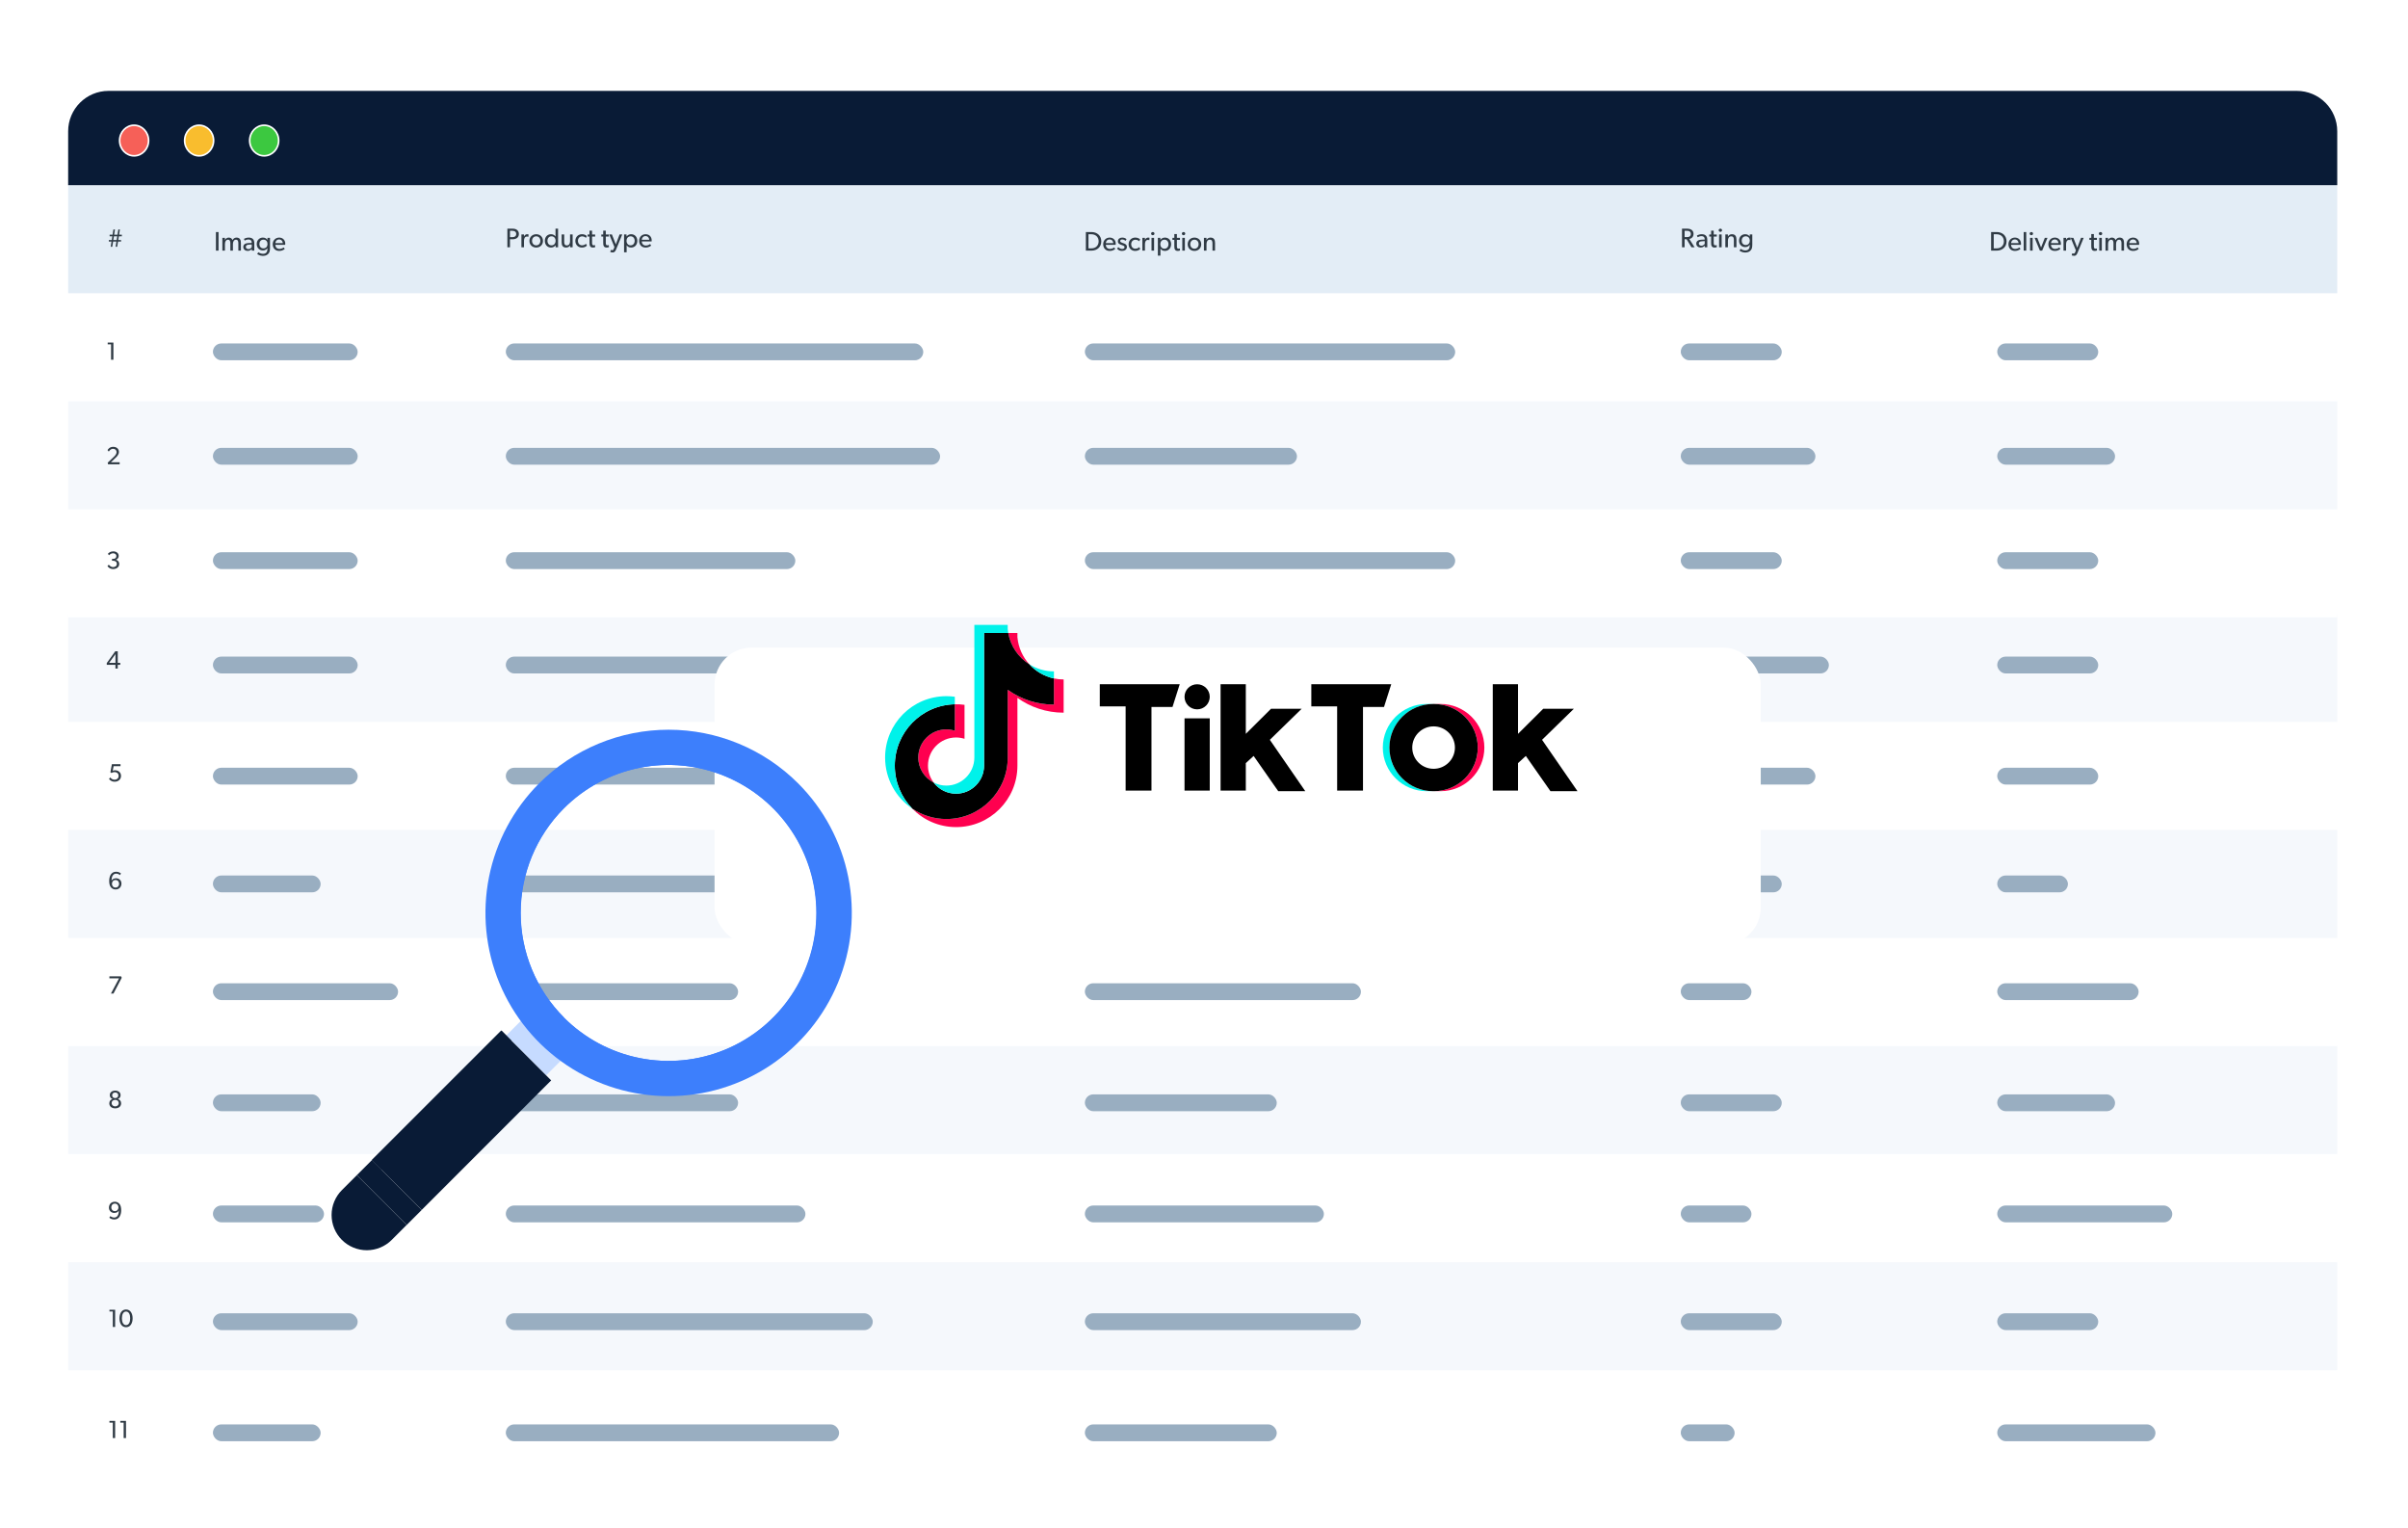 <svg width="424" height="269" viewBox="0 0 424 269" fill="none" xmlns="http://www.w3.org/2000/svg">
<g filter="url(#filter0_dd_32033_111556)">
<rect x="12" y="10" width="399.542" height="243.638" rx="7.114" fill="white"/>
<rect x="12" y="45.621" width="399.542" height="19.022" fill="white"/>
<rect x="12" y="121.075" width="399.542" height="19.022" fill="white"/>
<rect x="12" y="197.164" width="399.542" height="19.022" fill="white"/>
<rect opacity="0.7" x="12" y="102.053" width="399.542" height="19.022" fill="#F1F6FB"/>
<rect x="12" y="26.598" width="399.542" height="19.022" fill="#E3EDF6"/>
<rect x="12" y="159.119" width="399.542" height="19.022" fill="white"/>
<rect opacity="0.7" x="12" y="178.142" width="399.542" height="19.022" fill="#F1F6FB"/>
<rect opacity="0.7" x="12" y="140.097" width="399.542" height="19.022" fill="#F1F6FB"/>
<rect x="12" y="83.665" width="399.542" height="19.022" fill="white"/>
<path d="M12 235.208H411.542V247.117C411.542 251.046 408.357 254.23 404.429 254.23H19.113C15.185 254.23 12 251.046 12 247.117V235.208Z" fill="white"/>
<rect opacity="0.7" x="12" y="64.643" width="399.542" height="19.022" fill="#F1F6FB"/>
<rect opacity="0.7" x="12" y="216.186" width="399.542" height="19.022" fill="#F1F6FB"/>
<path d="M12 17.113C12 13.185 15.185 10 19.113 10H404.429C408.357 10 411.542 13.185 411.542 17.113V26.598H12V17.113Z" fill="#091B36"/>
<path d="M26.16 18.741C26.16 20.234 25.012 21.431 23.612 21.431C22.211 21.431 21.064 20.234 21.064 18.741C21.064 17.248 22.211 16.051 23.612 16.051C25.012 16.051 26.16 17.248 26.16 18.741Z" fill="#F66058" stroke="white" stroke-width="0.291"/>
<path d="M37.609 18.741C37.609 20.234 36.462 21.431 35.061 21.431C33.661 21.431 32.513 20.234 32.513 18.741C32.513 17.248 33.661 16.051 35.061 16.051C36.462 16.051 37.609 17.248 37.609 18.741Z" fill="#F9BD2E" stroke="white" stroke-width="0.291"/>
<path d="M49.063 18.741C49.063 20.234 47.915 21.431 46.514 21.431C45.114 21.431 43.966 20.234 43.966 18.741C43.966 17.248 45.114 16.051 46.514 16.051C47.915 16.051 49.063 17.248 49.063 18.741Z" fill="#3CC840" stroke="white" stroke-width="0.291"/>
<path d="M38.481 38.119V34.847H38.021V38.119H38.481ZM42.417 38.119V36.753C42.417 36.265 42.256 35.824 41.653 35.824C41.336 35.824 41.089 35.985 40.937 36.269C40.833 35.975 40.6 35.824 40.269 35.824C39.97 35.824 39.723 36.013 39.619 36.222H39.605L39.609 35.866H39.154V38.119H39.609V36.947C39.609 36.544 39.79 36.198 40.15 36.198C40.477 36.198 40.558 36.473 40.558 36.805V38.119H41.013V36.947C41.013 36.544 41.193 36.198 41.554 36.198C41.919 36.198 41.966 36.544 41.966 36.805V38.119H42.417ZM44.776 38.119V36.81C44.776 36.156 44.449 35.824 43.789 35.824C43.415 35.824 43.111 35.956 42.945 36.051L43.083 36.355C43.159 36.307 43.434 36.16 43.761 36.16C44.088 36.16 44.32 36.331 44.32 36.672V36.763L43.718 36.786C43.197 36.81 42.836 37.033 42.836 37.474C42.836 37.91 43.197 38.171 43.614 38.171C44.026 38.171 44.24 37.929 44.33 37.834L44.335 38.119H44.776ZM44.325 37.038V37.521C44.24 37.649 44.045 37.849 43.751 37.849C43.453 37.849 43.287 37.673 43.287 37.46C43.287 37.246 43.434 37.09 43.799 37.071L44.325 37.038ZM47.541 37.645V35.866H47.091L47.096 36.222H47.081C46.949 36.013 46.688 35.824 46.294 35.824C45.716 35.824 45.208 36.241 45.208 36.957C45.208 37.673 45.716 38.09 46.294 38.09C46.673 38.09 46.93 37.915 47.081 37.687H47.091V37.801C47.091 38.332 46.877 38.678 46.304 38.678C45.967 38.678 45.616 38.498 45.497 38.394L45.284 38.712C45.35 38.759 45.734 39.048 46.289 39.048C46.849 39.048 47.129 38.821 47.295 38.617C47.461 38.418 47.541 38.143 47.541 37.645ZM47.105 36.957C47.105 37.384 46.854 37.721 46.389 37.721C45.929 37.721 45.673 37.384 45.673 36.957C45.673 36.53 45.929 36.189 46.389 36.189C46.854 36.189 47.105 36.53 47.105 36.957ZM50.229 36.9C50.229 36.269 49.788 35.824 49.162 35.824C48.536 35.824 48.019 36.279 48.019 36.99C48.019 37.706 48.479 38.171 49.148 38.171C49.821 38.171 50.111 37.839 50.139 37.815L49.949 37.555C49.897 37.588 49.627 37.815 49.205 37.815C48.788 37.815 48.503 37.545 48.479 37.099H50.215C50.215 37.099 50.229 36.986 50.229 36.9ZM49.798 36.796H48.484C48.498 36.526 48.697 36.151 49.148 36.151C49.603 36.151 49.793 36.544 49.798 36.796Z" fill="#303B45"/>
<path d="M21.455 35.592V35.32H20.968L21.112 34.403H20.832L20.687 35.32H20.104L20.244 34.403H19.968L19.823 35.32H19.301V35.592H19.779L19.678 36.254H19.16V36.53H19.634L19.489 37.443H19.77L19.915 36.53H20.498L20.358 37.443H20.639L20.779 36.53H21.314V36.254H20.823L20.924 35.592H21.455ZM20.643 35.592L20.542 36.254H19.954L20.06 35.592H20.643Z" fill="#303B45"/>
<path d="M91.367 35.188C91.367 34.875 91.253 34.662 91.049 34.486C90.85 34.316 90.575 34.254 90.257 34.254H89.337V37.526H89.797V36.122H90.257C90.855 36.122 91.367 35.847 91.367 35.188ZM90.892 35.188C90.892 35.601 90.584 35.748 90.219 35.748H89.797V34.629H90.219C90.584 34.629 90.892 34.78 90.892 35.188ZM93.066 35.269C93.066 35.269 92.98 35.231 92.829 35.231C92.587 35.231 92.383 35.364 92.274 35.62H92.259L92.264 35.273H91.809V37.526H92.264V36.402C92.264 36.075 92.364 35.643 92.772 35.643C92.895 35.643 92.975 35.672 93.018 35.691H93.037L93.066 35.269ZM95.608 36.407C95.608 35.71 95.086 35.231 94.418 35.231C93.744 35.231 93.222 35.71 93.222 36.407C93.222 37.109 93.744 37.578 94.418 37.578C95.086 37.578 95.608 37.109 95.608 36.407ZM95.148 36.393C95.148 36.839 94.868 37.189 94.418 37.189C93.962 37.189 93.683 36.839 93.683 36.393C93.683 35.952 93.962 35.601 94.418 35.601C94.868 35.601 95.148 35.952 95.148 36.393ZM98.265 37.526V34.254H97.814V35.624H97.805C97.648 35.392 97.383 35.231 97.018 35.231C96.359 35.231 95.932 35.733 95.932 36.397C95.932 37.066 96.359 37.578 97.027 37.578C97.355 37.578 97.634 37.441 97.819 37.166H97.829V37.526H98.265ZM97.829 36.393C97.829 36.843 97.563 37.189 97.113 37.189C96.662 37.189 96.397 36.843 96.397 36.393C96.397 35.942 96.662 35.601 97.113 35.601C97.563 35.601 97.829 35.942 97.829 36.393ZM100.829 37.526V35.269H100.374V36.478C100.374 36.858 100.213 37.199 99.814 37.199C99.411 37.199 99.345 36.91 99.345 36.601V35.269H98.894V36.62C98.894 37.18 99.06 37.578 99.686 37.578C100.004 37.578 100.26 37.422 100.383 37.204L100.388 37.526H100.829ZM103.343 37.237L103.182 36.905C103.182 36.905 102.935 37.189 102.494 37.189C102.058 37.189 101.764 36.862 101.764 36.388C101.764 35.914 102.096 35.61 102.494 35.61C102.893 35.61 103.092 35.809 103.168 35.885L103.329 35.553C103.305 35.525 103.059 35.231 102.456 35.231C101.859 35.231 101.304 35.677 101.304 36.402C101.304 37.123 101.835 37.578 102.442 37.578C103.044 37.578 103.277 37.303 103.343 37.237ZM104.802 37.502L104.773 37.137C104.773 37.137 104.674 37.189 104.541 37.189C104.413 37.189 104.351 37.147 104.309 37.076C104.257 36.981 104.252 36.853 104.252 36.663V35.643H104.792V35.278H104.252V34.605H103.797V35.278H103.465V35.643H103.797V36.672C103.797 37.114 103.825 37.578 104.389 37.578C104.546 37.578 104.683 37.555 104.802 37.502ZM107.219 37.502L107.191 37.137C107.191 37.137 107.091 37.189 106.959 37.189C106.831 37.189 106.769 37.147 106.726 37.076C106.674 36.981 106.669 36.853 106.669 36.663V35.643H107.21V35.278H106.669V34.605H106.214V35.278H105.882V35.643H106.214V36.672C106.214 37.114 106.243 37.578 106.807 37.578C106.963 37.578 107.101 37.555 107.219 37.502ZM109.565 35.273L109.095 35.269L108.431 37.023L107.748 35.273L107.274 35.269L108.189 37.479L108.08 37.778C108.019 37.943 107.971 38.043 107.786 38.043C107.673 38.043 107.549 37.991 107.549 37.991L107.459 38.361C107.459 38.361 107.635 38.441 107.886 38.441C108.137 38.441 108.322 38.309 108.479 37.92L109.565 35.273ZM112.218 36.397C112.218 35.729 111.796 35.231 111.132 35.231C110.8 35.231 110.53 35.364 110.331 35.629H110.321V35.273H109.885V38.408H110.34V37.17L110.345 37.175C110.506 37.426 110.767 37.578 111.123 37.578C111.791 37.578 112.218 37.066 112.218 36.397ZM111.753 36.393C111.753 36.843 111.488 37.189 111.037 37.189C110.587 37.189 110.321 36.843 110.321 36.393C110.321 35.942 110.587 35.601 111.037 35.601C111.488 35.601 111.753 35.942 111.753 36.393ZM114.749 36.307C114.749 35.677 114.308 35.231 113.682 35.231C113.056 35.231 112.539 35.686 112.539 36.397C112.539 37.114 112.999 37.578 113.668 37.578C114.341 37.578 114.631 37.246 114.659 37.223L114.469 36.962C114.417 36.995 114.147 37.223 113.725 37.223C113.307 37.223 113.023 36.952 112.999 36.507H114.735C114.735 36.507 114.749 36.393 114.749 36.307ZM114.318 36.203H113.004C113.018 35.933 113.217 35.558 113.668 35.558C114.123 35.558 114.313 35.952 114.318 36.203Z" fill="#303B45"/>
<path d="M193.916 36.483C193.916 35.468 193.166 34.847 192.185 34.847H191.198V38.119H192.185C193.166 38.119 193.916 37.498 193.916 36.483ZM193.446 36.483C193.446 37.237 192.925 37.721 192.185 37.721H191.658V35.24H192.185C192.925 35.24 193.446 35.729 193.446 36.483ZM196.46 36.9C196.46 36.269 196.019 35.824 195.393 35.824C194.767 35.824 194.25 36.279 194.25 36.99C194.25 37.706 194.71 38.171 195.379 38.171C196.052 38.171 196.342 37.839 196.37 37.815L196.18 37.555C196.128 37.588 195.858 37.815 195.436 37.815C195.018 37.815 194.734 37.545 194.71 37.099H196.446C196.446 37.099 196.46 36.986 196.46 36.9ZM196.029 36.796H194.715C194.729 36.526 194.928 36.151 195.379 36.151C195.834 36.151 196.024 36.544 196.029 36.796ZM198.43 37.46C198.43 37.166 198.24 36.986 197.989 36.881C197.894 36.843 197.808 36.815 197.685 36.772C197.462 36.701 197.244 36.62 197.244 36.435C197.244 36.25 197.386 36.156 197.604 36.156C197.823 36.156 198.041 36.26 198.174 36.397L198.363 36.118C198.221 35.966 197.993 35.824 197.595 35.824C197.197 35.824 196.836 36.051 196.836 36.469C196.836 36.895 197.168 37.014 197.5 37.128C197.652 37.18 198.008 37.256 198.008 37.502C198.008 37.749 197.785 37.825 197.576 37.825C197.367 37.825 197.102 37.702 196.912 37.502L196.694 37.768C196.884 38.015 197.192 38.171 197.571 38.171C198.008 38.171 198.43 37.943 198.43 37.46ZM200.763 37.83L200.602 37.498C200.602 37.498 200.355 37.782 199.914 37.782C199.478 37.782 199.184 37.455 199.184 36.981C199.184 36.507 199.516 36.203 199.914 36.203C200.313 36.203 200.512 36.402 200.588 36.478L200.749 36.146C200.725 36.118 200.479 35.824 199.876 35.824C199.279 35.824 198.724 36.269 198.724 36.995C198.724 37.716 199.255 38.171 199.862 38.171C200.464 38.171 200.697 37.896 200.763 37.83ZM202.406 35.861C202.406 35.861 202.321 35.824 202.169 35.824C201.927 35.824 201.723 35.956 201.614 36.212H201.6L201.605 35.866H201.15V38.119H201.605V36.995C201.605 36.668 201.704 36.236 202.112 36.236C202.236 36.236 202.316 36.265 202.359 36.284H202.378L202.406 35.861ZM203.279 35.127C203.279 34.965 203.155 34.847 202.985 34.847C202.809 34.847 202.686 34.965 202.686 35.127C202.686 35.288 202.809 35.406 202.985 35.406C203.155 35.406 203.279 35.288 203.279 35.127ZM203.212 38.119V35.866H202.757V38.119H203.212ZM206.211 36.99C206.211 36.322 205.789 35.824 205.125 35.824C204.793 35.824 204.523 35.956 204.324 36.222H204.314V35.866H203.878V39.001H204.333V37.763L204.338 37.768C204.499 38.019 204.76 38.171 205.116 38.171C205.784 38.171 206.211 37.659 206.211 36.99ZM205.746 36.986C205.746 37.436 205.481 37.782 205.03 37.782C204.58 37.782 204.314 37.436 204.314 36.986C204.314 36.535 204.58 36.194 205.03 36.194C205.481 36.194 205.746 36.535 205.746 36.986ZM207.779 38.095L207.751 37.73C207.751 37.73 207.651 37.782 207.519 37.782C207.391 37.782 207.329 37.739 207.286 37.668C207.234 37.574 207.229 37.446 207.229 37.256V36.236H207.77V35.871H207.229V35.198H206.774V35.871H206.442V36.236H206.774V37.265C206.774 37.706 206.802 38.171 207.367 38.171C207.523 38.171 207.661 38.147 207.779 38.095ZM208.697 35.127C208.697 34.965 208.574 34.847 208.403 34.847C208.228 34.847 208.104 34.965 208.104 35.127C208.104 35.288 208.228 35.406 208.403 35.406C208.574 35.406 208.697 35.288 208.697 35.127ZM208.631 38.119V35.866H208.176V38.119H208.631ZM211.511 37C211.511 36.303 210.989 35.824 210.321 35.824C209.647 35.824 209.126 36.303 209.126 37C209.126 37.702 209.647 38.171 210.321 38.171C210.989 38.171 211.511 37.702 211.511 37ZM211.051 36.986C211.051 37.431 210.771 37.782 210.321 37.782C209.865 37.782 209.586 37.431 209.586 36.986C209.586 36.544 209.865 36.194 210.321 36.194C210.771 36.194 211.051 36.544 211.051 36.986ZM213.945 38.119V36.786C213.945 36.246 213.779 35.824 213.139 35.824C212.812 35.824 212.57 35.999 212.451 36.222H212.437L212.442 35.866H211.987V38.119H212.442V36.986C212.442 36.554 212.598 36.198 213.02 36.198C213.424 36.198 213.49 36.483 213.49 36.862V38.119H213.945Z" fill="#303B45"/>
<path d="M298.385 37.526L297.45 36.07C297.796 36.004 298.195 35.748 298.195 35.174C298.195 34.524 297.673 34.254 297.09 34.254H296.165V37.526H296.625V36.118H296.976L297.83 37.526H298.385ZM297.721 35.183C297.721 35.383 297.659 35.515 297.512 35.624C297.365 35.729 297.189 35.738 296.962 35.738H296.625V34.629H296.962C297.189 34.629 297.365 34.638 297.512 34.747C297.659 34.851 297.721 34.989 297.721 35.183ZM300.619 37.526V36.217C300.619 35.563 300.291 35.231 299.632 35.231C299.257 35.231 298.954 35.364 298.788 35.459L298.926 35.762C299.001 35.715 299.276 35.568 299.604 35.568C299.931 35.568 300.163 35.738 300.163 36.08V36.17L299.561 36.194C299.039 36.217 298.679 36.44 298.679 36.881C298.679 37.318 299.039 37.578 299.457 37.578C299.869 37.578 300.083 37.336 300.173 37.242L300.177 37.526H300.619ZM300.168 36.445V36.929C300.083 37.057 299.888 37.256 299.594 37.256C299.295 37.256 299.129 37.08 299.129 36.867C299.129 36.654 299.276 36.497 299.642 36.478L300.168 36.445ZM302.298 37.502L302.27 37.137C302.27 37.137 302.17 37.189 302.037 37.189C301.909 37.189 301.848 37.147 301.805 37.076C301.753 36.981 301.748 36.853 301.748 36.663V35.643H302.289V35.278H301.748V34.605H301.293V35.278H300.961V35.643H301.293V36.672C301.293 37.114 301.321 37.578 301.886 37.578C302.042 37.578 302.18 37.555 302.298 37.502ZM303.216 34.534C303.216 34.373 303.093 34.254 302.922 34.254C302.747 34.254 302.623 34.373 302.623 34.534C302.623 34.695 302.747 34.813 302.922 34.813C303.093 34.813 303.216 34.695 303.216 34.534ZM303.15 37.526V35.273H302.694V37.526H303.15ZM305.755 37.526V36.194C305.755 35.653 305.589 35.231 304.949 35.231C304.621 35.231 304.38 35.406 304.261 35.629H304.247L304.251 35.273H303.796V37.526H304.251V36.393C304.251 35.961 304.408 35.605 304.83 35.605C305.233 35.605 305.3 35.89 305.3 36.269V37.526H305.755ZM308.543 37.052V35.273H308.093L308.098 35.629H308.083C307.951 35.42 307.69 35.231 307.296 35.231C306.718 35.231 306.21 35.648 306.21 36.364C306.21 37.08 306.718 37.498 307.296 37.498C307.676 37.498 307.932 37.322 308.083 37.095H308.093V37.208C308.093 37.739 307.879 38.086 307.306 38.086C306.969 38.086 306.618 37.906 306.499 37.801L306.286 38.119C306.352 38.166 306.737 38.456 307.291 38.456C307.851 38.456 308.131 38.228 308.297 38.024C308.463 37.825 308.543 37.55 308.543 37.052ZM308.107 36.364C308.107 36.791 307.856 37.128 307.391 37.128C306.931 37.128 306.675 36.791 306.675 36.364C306.675 35.937 306.931 35.596 307.391 35.596C307.856 35.596 308.107 35.937 308.107 36.364Z" fill="#303B45"/>
<path d="M353.312 36.483C353.312 35.468 352.563 34.847 351.581 34.847H350.595V38.119H351.581C352.563 38.119 353.312 37.498 353.312 36.483ZM352.843 36.483C352.843 37.237 352.321 37.721 351.581 37.721H351.055V35.24H351.581C352.321 35.24 352.843 35.729 352.843 36.483ZM355.857 36.9C355.857 36.269 355.416 35.824 354.79 35.824C354.164 35.824 353.647 36.279 353.647 36.99C353.647 37.706 354.107 38.171 354.775 38.171C355.449 38.171 355.738 37.839 355.767 37.815L355.577 37.555C355.525 37.588 355.254 37.815 354.832 37.815C354.415 37.815 354.13 37.545 354.107 37.099H355.842C355.842 37.099 355.857 36.986 355.857 36.9ZM355.425 36.796H354.111C354.126 36.526 354.325 36.151 354.775 36.151C355.231 36.151 355.42 36.544 355.425 36.796ZM356.783 38.119V34.847H356.332V38.119H356.783ZM357.975 35.127C357.975 34.965 357.851 34.847 357.681 34.847C357.505 34.847 357.382 34.965 357.382 35.127C357.382 35.288 357.505 35.406 357.681 35.406C357.851 35.406 357.975 35.288 357.975 35.127ZM357.908 38.119V35.866H357.453V38.119H357.908ZM360.523 35.866H360.053L359.389 37.564L358.721 35.866H358.246L359.185 38.119H359.584L360.523 35.866ZM362.887 36.9C362.887 36.269 362.446 35.824 361.82 35.824C361.194 35.824 360.677 36.279 360.677 36.99C360.677 37.706 361.137 38.171 361.806 38.171C362.479 38.171 362.768 37.839 362.797 37.815L362.607 37.555C362.555 37.588 362.285 37.815 361.862 37.815C361.445 37.815 361.161 37.545 361.137 37.099H362.873C362.873 37.099 362.887 36.986 362.887 36.9ZM362.455 36.796H361.142C361.156 36.526 361.355 36.151 361.806 36.151C362.261 36.151 362.45 36.544 362.455 36.796ZM364.595 35.861C364.595 35.861 364.51 35.824 364.358 35.824C364.116 35.824 363.913 35.956 363.803 36.212H363.789L363.794 35.866H363.339V38.119H363.794V36.995C363.794 36.668 363.894 36.236 364.301 36.236C364.425 36.236 364.505 36.265 364.548 36.284H364.567L364.595 35.861ZM366.895 35.866L366.426 35.861L365.762 37.616L365.079 35.866L364.605 35.861L365.52 38.072L365.411 38.37C365.349 38.536 365.302 38.636 365.117 38.636C365.003 38.636 364.88 38.584 364.88 38.584L364.79 38.953C364.79 38.953 364.965 39.034 365.217 39.034C365.468 39.034 365.653 38.901 365.809 38.513L366.895 35.866ZM369.237 38.095L369.208 37.73C369.208 37.73 369.109 37.782 368.976 37.782C368.848 37.782 368.786 37.739 368.744 37.668C368.691 37.574 368.687 37.446 368.687 37.256V36.236H369.227V35.871H368.687V35.198H368.231V35.871H367.899V36.236H368.231V37.265C368.231 37.706 368.26 38.171 368.824 38.171C368.981 38.171 369.118 38.147 369.237 38.095ZM370.155 35.127C370.155 34.965 370.031 34.847 369.861 34.847C369.685 34.847 369.562 34.965 369.562 35.127C369.562 35.288 369.685 35.406 369.861 35.406C370.031 35.406 370.155 35.288 370.155 35.127ZM370.088 38.119V35.866H369.633V38.119H370.088ZM373.997 38.119V36.753C373.997 36.265 373.836 35.824 373.234 35.824C372.916 35.824 372.67 35.985 372.518 36.269C372.414 35.975 372.181 35.824 371.849 35.824C371.55 35.824 371.304 36.013 371.199 36.222H371.185L371.19 35.866H370.735V38.119H371.19V36.947C371.19 36.544 371.37 36.198 371.731 36.198C372.058 36.198 372.138 36.473 372.138 36.805V38.119H372.594V36.947C372.594 36.544 372.774 36.198 373.134 36.198C373.5 36.198 373.547 36.544 373.547 36.805V38.119H373.997ZM376.665 36.9C376.665 36.269 376.224 35.824 375.598 35.824C374.972 35.824 374.455 36.279 374.455 36.99C374.455 37.706 374.915 38.171 375.583 38.171C376.257 38.171 376.546 37.839 376.574 37.815L376.385 37.555C376.333 37.588 376.062 37.815 375.64 37.815C375.223 37.815 374.938 37.545 374.915 37.099H376.65C376.65 37.099 376.665 36.986 376.665 36.9ZM376.233 36.796H374.919C374.934 36.526 375.133 36.151 375.583 36.151C376.039 36.151 376.228 36.544 376.233 36.796Z" fill="#303B45"/>
<path d="M21.174 111.034V110.683H20.736V108.652H20.293L18.797 110.722V111.034H20.323V111.696H20.736V111.034H21.174ZM20.328 110.687H19.213L20.328 109.152V110.687Z" fill="#303B45"/>
<path d="M20.994 93.285C20.994 92.816 20.648 92.587 20.411 92.543V92.53C20.6 92.469 20.902 92.293 20.902 91.846C20.902 91.35 20.451 91.061 19.955 91.061C19.459 91.061 19.196 91.271 18.998 91.491L19.196 91.745C19.398 91.548 19.613 91.399 19.92 91.399C20.227 91.399 20.49 91.57 20.49 91.89C20.49 92.206 20.266 92.381 19.946 92.381H19.722V92.719H19.946C20.293 92.719 20.573 92.903 20.573 93.267C20.573 93.631 20.288 93.829 19.893 93.829C19.499 93.829 19.205 93.465 19.156 93.403L18.919 93.662C18.963 93.719 19.292 94.175 19.902 94.175C20.516 94.175 20.994 93.838 20.994 93.285Z" fill="#303B45"/>
<path d="M21.069 75.731V75.379H19.525L20.301 74.638C20.49 74.463 20.942 74.085 20.942 73.55C20.942 73.015 20.534 72.66 19.928 72.66C19.328 72.66 19.02 73.059 18.937 73.243L19.161 73.493C19.284 73.291 19.52 73.006 19.902 73.006C20.288 73.006 20.525 73.252 20.525 73.594C20.525 73.932 20.266 74.208 20.034 74.432L18.963 75.445L19.025 75.731H21.069Z" fill="#303B45"/>
<path d="M19.968 57.33V54.303H18.963V54.614H19.556V57.33H19.968Z" fill="#303B45"/>
<path d="M21.31 130.589C21.31 129.927 20.77 129.598 20.279 129.598C20.112 129.598 19.968 129.624 19.849 129.677L20.007 128.874H21.222V128.532H19.7L19.437 129.953L19.652 130.08C19.77 129.975 19.989 129.918 20.187 129.918C20.533 129.918 20.889 130.129 20.889 130.589C20.889 131.05 20.529 131.26 20.187 131.26C19.849 131.26 19.564 131.08 19.432 130.857L19.195 131.102C19.305 131.295 19.621 131.611 20.191 131.611C20.762 131.611 21.31 131.252 21.31 130.589Z" fill="#303B45"/>
<path d="M21.384 149.536C21.384 148.957 20.933 148.606 20.454 148.606C19.976 148.606 19.744 148.839 19.634 149.036C19.634 148.51 19.801 147.791 20.45 147.791C20.713 147.791 20.937 147.896 21.121 148.049L21.301 147.764C21.187 147.681 20.915 147.457 20.45 147.457C19.546 147.457 19.226 148.286 19.226 149.071C19.226 149.598 19.336 149.892 19.437 150.058C19.533 150.221 19.788 150.58 20.354 150.58C20.99 150.58 21.384 150.12 21.384 149.536ZM20.972 149.58C20.972 149.922 20.762 150.243 20.345 150.243C19.932 150.243 19.709 149.922 19.709 149.58C19.709 149.238 19.928 148.918 20.34 148.918C20.757 148.918 20.972 149.238 20.972 149.58Z" fill="#303B45"/>
<path d="M21.437 166.123L21.323 165.878H19.261V166.22H20.963L19.533 168.905H19.981L21.437 166.123Z" fill="#303B45"/>
<path d="M21.327 188.222C21.327 187.84 21.095 187.577 20.762 187.467V187.458C20.959 187.379 21.231 187.217 21.231 186.774C21.231 186.274 20.792 185.989 20.283 185.989C19.774 185.989 19.336 186.274 19.336 186.774C19.336 187.217 19.612 187.379 19.81 187.454V187.467C19.472 187.572 19.244 187.84 19.244 188.222C19.244 188.792 19.687 189.108 20.283 189.108C20.88 189.108 21.327 188.792 21.327 188.222ZM20.819 186.813C20.819 187.134 20.586 187.305 20.283 187.305C19.981 187.305 19.748 187.134 19.748 186.813C19.748 186.498 19.981 186.322 20.283 186.322C20.586 186.322 20.819 186.498 20.819 186.813ZM20.906 188.191C20.906 188.551 20.625 188.766 20.283 188.766C19.946 188.766 19.66 188.551 19.66 188.191C19.66 187.831 19.928 187.616 20.283 187.616C20.639 187.616 20.906 187.831 20.906 188.191Z" fill="#303B45"/>
<path d="M21.34 207.06C21.34 206.547 21.231 206.235 21.13 206.073C21.02 205.893 20.762 205.551 20.213 205.551C19.577 205.551 19.182 206.012 19.182 206.595C19.182 207.174 19.639 207.525 20.112 207.525C20.59 207.525 20.832 207.284 20.933 207.077C20.933 207.604 20.779 208.332 20.121 208.332C19.81 208.332 19.555 208.196 19.432 208.082L19.253 208.363C19.331 208.429 19.603 208.674 20.13 208.674C21.02 208.674 21.34 207.828 21.34 207.06ZM20.858 206.542C20.858 206.884 20.643 207.205 20.222 207.205C19.805 207.205 19.595 206.884 19.595 206.542C19.595 206.2 19.805 205.88 20.222 205.88C20.643 205.88 20.858 206.2 20.858 206.542Z" fill="#303B45"/>
<path d="M20.275 227.591V224.564H19.27V224.876H19.862V227.591H20.275ZM23.352 226.082C23.352 225.292 23.01 224.52 22.194 224.52C21.382 224.52 21.036 225.292 21.036 226.082C21.036 226.867 21.378 227.639 22.194 227.639C23.01 227.639 23.352 226.867 23.352 226.082ZM22.922 226.073C22.922 226.762 22.681 227.266 22.194 227.266C21.707 227.266 21.466 226.762 21.466 226.073C21.466 225.38 21.707 224.88 22.194 224.88C22.681 224.88 22.922 225.38 22.922 226.073Z" fill="#303B45"/>
<path d="M20.275 247.153V244.126H19.27V244.438H19.862V247.153H20.275ZM22.185 247.153V244.126H21.181V244.438H21.773V247.153H22.185Z" fill="#303B45"/>
<rect x="37.49" y="129.151" width="25.49" height="2.964" rx="1.482" fill="#99AEC1"/>
<rect x="37.49" y="148.121" width="18.969" height="2.964" rx="1.482" fill="#99AEC1"/>
<rect x="37.49" y="167.09" width="32.604" height="2.964" rx="1.482" fill="#99AEC1"/>
<rect x="37.49" y="186.652" width="18.969" height="2.964" rx="1.482" fill="#99AEC1"/>
<rect x="37.49" y="206.214" width="19.562" height="2.964" rx="1.482" fill="#99AEC1"/>
<rect x="37.49" y="225.184" width="25.49" height="2.964" rx="1.482" fill="#99AEC1"/>
<rect x="37.49" y="109.589" width="25.49" height="2.964" rx="1.482" fill="#99AEC1"/>
<rect x="37.49" y="91.213" width="25.49" height="2.964" rx="1.482" fill="#99AEC1"/>
<rect x="37.49" y="72.836" width="25.49" height="2.964" rx="1.482" fill="#99AEC1"/>
<rect x="37.49" y="54.459" width="25.49" height="2.964" rx="1.482" fill="#99AEC1"/>
<rect x="37.49" y="244.746" width="18.969" height="2.964" rx="1.482" fill="#99AEC1"/>
<rect x="89.062" y="129.151" width="58.687" height="2.964" rx="1.482" fill="#99AEC1"/>
<rect x="89.062" y="148.121" width="69.357" height="2.964" rx="1.482" fill="#99AEC1"/>
<rect x="89.062" y="167.09" width="40.903" height="2.964" rx="1.482" fill="#99AEC1"/>
<rect x="89.062" y="186.652" width="40.903" height="2.964" rx="1.482" fill="#99AEC1"/>
<rect x="89.062" y="206.214" width="52.758" height="2.964" rx="1.482" fill="#99AEC1"/>
<rect x="89.062" y="225.184" width="64.614" height="2.964" rx="1.482" fill="#99AEC1"/>
<rect x="89.062" y="109.589" width="64.614" height="2.964" rx="1.482" fill="#99AEC1"/>
<rect x="89.062" y="91.213" width="50.98" height="2.964" rx="1.482" fill="#99AEC1"/>
<rect x="89.062" y="72.836" width="76.47" height="2.964" rx="1.482" fill="#99AEC1"/>
<rect x="89.062" y="54.459" width="73.506" height="2.964" rx="1.482" fill="#99AEC1"/>
<rect x="89.062" y="244.746" width="58.687" height="2.964" rx="1.482" fill="#99AEC1"/>
<rect x="191.023" y="129.151" width="51.573" height="2.964" rx="1.482" fill="#99AEC1"/>
<rect x="191.023" y="148.121" width="39.124" height="2.964" rx="1.482" fill="#99AEC1"/>
<rect x="191.023" y="167.09" width="48.609" height="2.964" rx="1.482" fill="#99AEC1"/>
<rect x="191.023" y="186.652" width="33.789" height="2.964" rx="1.482" fill="#99AEC1"/>
<rect x="191.023" y="206.214" width="42.088" height="2.964" rx="1.482" fill="#99AEC1"/>
<rect x="191.023" y="225.184" width="48.609" height="2.964" rx="1.482" fill="#99AEC1"/>
<rect x="191.023" y="109.589" width="48.609" height="2.964" rx="1.482" fill="#99AEC1"/>
<rect x="191.023" y="91.213" width="65.207" height="2.964" rx="1.482" fill="#99AEC1"/>
<rect x="191.023" y="72.836" width="37.346" height="2.964" rx="1.482" fill="#99AEC1"/>
<rect x="191.023" y="54.459" width="65.207" height="2.964" rx="1.482" fill="#99AEC1"/>
<rect x="191.023" y="244.746" width="33.789" height="2.964" rx="1.482" fill="#99AEC1"/>
<rect x="351.672" y="129.151" width="17.784" height="2.964" rx="1.482" fill="#99AEC1"/>
<rect x="351.672" y="148.121" width="12.449" height="2.964" rx="1.482" fill="#99AEC1"/>
<rect x="351.672" y="167.09" width="24.897" height="2.964" rx="1.482" fill="#99AEC1"/>
<rect x="351.672" y="186.652" width="20.748" height="2.964" rx="1.482" fill="#99AEC1"/>
<rect x="351.672" y="206.214" width="30.825" height="2.964" rx="1.482" fill="#99AEC1"/>
<rect x="351.672" y="225.184" width="17.784" height="2.964" rx="1.482" fill="#99AEC1"/>
<rect x="351.672" y="244.746" width="27.861" height="2.964" rx="1.482" fill="#99AEC1"/>
<rect x="295.947" y="129.151" width="23.712" height="2.964" rx="1.482" fill="#99AEC1"/>
<rect x="295.947" y="148.121" width="17.784" height="2.964" rx="1.482" fill="#99AEC1"/>
<rect x="295.947" y="167.09" width="12.449" height="2.964" rx="1.482" fill="#99AEC1"/>
<rect x="295.947" y="186.652" width="17.784" height="2.964" rx="1.482" fill="#99AEC1"/>
<rect x="295.947" y="206.214" width="12.449" height="2.964" rx="1.482" fill="#99AEC1"/>
<rect x="295.947" y="225.184" width="17.784" height="2.964" rx="1.482" fill="#99AEC1"/>
<rect x="295.947" y="109.589" width="26.083" height="2.964" rx="1.482" fill="#99AEC1"/>
<rect x="295.947" y="91.213" width="17.784" height="2.964" rx="1.482" fill="#99AEC1"/>
<rect x="295.947" y="72.836" width="23.712" height="2.964" rx="1.482" fill="#99AEC1"/>
<rect x="295.947" y="54.459" width="17.784" height="2.964" rx="1.482" fill="#99AEC1"/>
<rect x="351.672" y="109.589" width="17.784" height="2.964" rx="1.482" fill="#99AEC1"/>
<rect x="351.672" y="91.213" width="17.784" height="2.964" rx="1.482" fill="#99AEC1"/>
<rect x="351.672" y="72.836" width="20.748" height="2.964" rx="1.482" fill="#99AEC1"/>
<rect x="351.672" y="54.459" width="17.784" height="2.964" rx="1.482" fill="#99AEC1"/>
<rect x="295.947" y="244.746" width="9.485" height="2.964" rx="1.482" fill="#99AEC1"/>
<g filter="url(#filter1_dd_32033_111556)">
<rect x="125.818" y="102.004" width="184.216" height="52.281" rx="6.519" fill="white"/>
</g>
</g>
<g clip-path="url(#clip0_32033_111556)">
<path d="M179.147 122.851C181.441 124.493 184.251 125.459 187.286 125.459V119.61C186.711 119.61 186.138 119.55 185.576 119.431V124.035C182.542 124.035 179.732 123.069 177.438 121.427V133.364C177.438 139.335 172.605 144.176 166.643 144.176C164.419 144.176 162.351 143.502 160.634 142.347C162.594 144.355 165.328 145.6 168.352 145.6C174.314 145.6 179.147 140.76 179.147 134.788V122.851H179.147V122.851ZM181.255 116.949C180.083 115.667 179.313 114.009 179.147 112.176V111.424H177.527C177.935 113.753 179.325 115.743 181.255 116.949ZM164.404 137.765C163.75 136.905 163.396 135.853 163.397 134.771C163.397 132.039 165.608 129.825 168.335 129.825C168.843 129.825 169.349 129.903 169.833 130.057V124.077C169.267 123.999 168.696 123.966 168.125 123.978V128.633C167.64 128.479 167.134 128.401 166.626 128.401C163.899 128.401 161.688 130.615 161.688 133.347C161.688 135.278 162.793 136.95 164.404 137.765Z" fill="#FF004F"/>
<path d="M177.438 121.427C179.733 123.069 182.542 124.035 185.577 124.035V119.431C183.883 119.069 182.383 118.183 181.256 116.949C179.326 115.743 177.935 113.753 177.528 111.424H173.273V134.787C173.264 137.511 171.057 139.717 168.335 139.717C166.732 139.717 165.307 138.951 164.405 137.765C162.793 136.95 161.688 135.278 161.688 133.347C161.688 130.616 163.899 128.401 166.626 128.401C167.149 128.401 167.652 128.483 168.125 128.633V123.978C162.268 124.099 157.558 128.893 157.558 134.788C157.558 137.73 158.731 140.398 160.634 142.347C162.352 143.502 164.419 144.176 166.644 144.176C172.605 144.176 177.438 139.335 177.438 133.364V121.427H177.438Z" fill="black"/>
<path d="M185.577 119.431V118.186C184.049 118.188 182.552 117.76 181.256 116.949C182.403 118.207 183.914 119.075 185.577 119.431ZM177.528 111.424C177.489 111.201 177.459 110.977 177.438 110.752V110H171.564V133.364C171.555 136.087 169.348 138.293 166.626 138.293C165.827 138.293 165.073 138.103 164.405 137.765C165.307 138.951 166.732 139.717 168.335 139.717C171.057 139.717 173.264 137.511 173.273 134.788V111.424H177.528ZM168.125 123.978V122.653C167.634 122.586 167.139 122.552 166.644 122.552C160.682 122.552 155.849 127.393 155.849 133.364C155.849 137.107 157.748 140.406 160.635 142.347C158.731 140.398 157.558 137.73 157.558 134.788C157.558 128.893 162.268 124.099 168.125 123.978Z" fill="#00F2EA"/>
<path d="M253.642 139.281C257.908 139.281 261.366 135.843 261.366 131.603C261.366 127.363 257.908 123.925 253.642 123.925H252.479C256.744 123.925 260.203 127.363 260.203 131.603C260.203 135.843 256.744 139.281 252.479 139.281H253.642Z" fill="#FF004F"/>
<path d="M252.373 123.925H251.21C246.944 123.925 243.485 127.363 243.485 131.603C243.485 135.843 246.944 139.281 251.21 139.281H252.373C248.107 139.281 244.649 135.843 244.649 131.603C244.649 127.363 248.107 123.925 252.373 123.925Z" fill="#00F2EA"/>
<path d="M193.651 120.455V124.347H198.2V139.176H202.751V124.452H206.454L207.723 120.455L193.651 120.455ZM230.895 120.455V124.347H235.444V139.176H239.995V124.452H243.697L244.967 120.455L230.895 120.455ZM208.571 122.664C208.571 121.444 209.564 120.455 210.791 120.455C212.019 120.455 213.013 121.444 213.013 122.664C213.013 123.883 212.02 124.872 210.791 124.872C209.564 124.872 208.571 123.883 208.571 122.664ZM208.571 126.45H213.013V139.176H208.571V126.45ZM214.918 120.455V139.176H219.362V134.338L220.738 133.075L225.075 139.281H229.836L223.593 130.236L229.201 124.766H223.805L219.362 129.184V120.455H214.918ZM262.847 120.455V139.176H267.292V134.338L268.667 133.075L273.006 139.281H277.767L271.524 130.236L277.132 124.766H271.736L267.292 129.184V120.455H262.847Z" fill="black"/>
<path d="M252.478 139.281C256.744 139.281 260.202 135.843 260.202 131.603C260.202 127.363 256.744 123.925 252.478 123.925H252.373C248.107 123.925 244.648 127.363 244.648 131.603C244.648 135.843 248.107 139.281 252.373 139.281H252.478ZM248.669 131.603C248.669 129.541 250.352 127.87 252.426 127.87C254.499 127.87 256.182 129.541 256.182 131.603C256.182 133.666 254.499 135.338 252.426 135.338C250.352 135.337 248.669 133.666 248.669 131.603Z" fill="black"/>
</g>
<path d="M91.793 179.633L98.811 186.651L96.179 189.282L89.162 182.265L91.793 179.633Z" fill="#C6DBFF"/>
<path d="M88.279 181.421L97.051 190.193L74.244 212.999L65.472 204.228L88.279 181.421Z" fill="#091B36"/>
<path d="M88.279 181.412L90.033 183.167L67.218 205.966L65.465 204.211L88.279 181.412Z" fill="#091B36"/>
<path d="M71.602 215.642L68.972 218.272C67.808 219.435 66.231 220.088 64.586 220.088C62.942 220.088 61.364 219.435 60.201 218.272V218.272C59.038 217.109 58.385 215.532 58.385 213.887C58.385 212.242 59.038 210.665 60.201 209.502L62.831 206.872L71.602 215.642Z" fill="#091B36"/>
<path d="M65.47 204.236L74.242 213.008L71.611 215.639L62.839 206.868L65.47 204.236Z" fill="#091B36"/>
<path d="M136.966 141.415C140.783 145.232 143.383 150.095 144.436 155.389C145.49 160.683 144.949 166.171 142.884 171.158C140.818 176.145 137.32 180.408 132.832 183.407C128.344 186.406 123.067 188.007 117.669 188.007C112.271 188.007 106.995 186.406 102.506 183.407C98.018 180.408 94.52 176.145 92.455 171.158C90.389 166.171 89.849 160.683 90.903 155.389C91.956 150.095 94.556 145.232 98.373 141.415C103.491 136.298 110.432 133.423 117.669 133.423C124.907 133.423 131.848 136.298 136.966 141.415V141.415ZM99.254 179.127C102.896 182.772 107.538 185.255 112.592 186.261C117.646 187.267 122.885 186.752 127.646 184.781C132.407 182.81 136.476 179.471 139.339 175.186C142.203 170.902 143.731 165.865 143.731 160.712C143.731 155.559 142.203 150.521 139.339 146.237C136.476 141.952 132.407 138.613 127.646 136.642C122.885 134.671 117.646 134.156 112.592 135.162C107.538 136.169 102.896 138.651 99.254 142.296C94.38 147.189 91.648 153.818 91.66 160.724C91.671 167.631 94.425 174.25 99.316 179.127H99.254Z" fill="#3D7FFC"/>
<path d="M140.54 137.905C145.05 142.416 148.122 148.163 149.367 154.419C150.611 160.676 149.972 167.161 147.531 173.055C145.09 178.948 140.956 183.985 135.652 187.53C130.348 191.074 124.112 192.965 117.733 192.965C111.353 192.965 105.118 191.074 99.814 187.53C94.509 183.985 90.375 178.948 87.934 173.055C85.493 167.161 84.854 160.676 86.099 154.419C87.343 148.163 90.415 142.416 94.925 137.905C97.921 134.91 101.476 132.534 105.389 130.913C109.303 129.292 113.497 128.458 117.733 128.458C121.968 128.458 126.163 129.292 130.076 130.913C133.989 132.534 137.545 134.91 140.54 137.905ZM99.317 179.128C102.96 182.772 107.602 185.255 112.655 186.261C117.709 187.268 122.948 186.753 127.709 184.782C132.47 182.81 136.54 179.471 139.403 175.187C142.266 170.902 143.794 165.865 143.794 160.712C143.794 155.559 142.266 150.522 139.403 146.237C136.54 141.953 132.47 138.614 127.709 136.643C122.948 134.671 117.709 134.156 112.655 135.163C107.602 136.169 102.96 138.652 99.317 142.296C94.435 147.182 91.692 153.805 91.692 160.712C91.692 167.619 94.435 174.243 99.317 179.128Z" fill="#3D7FFC"/>
<defs>
<filter id="filter0_dd_32033_111556" x="0" y="0" width="423.542" height="268.23" filterUnits="userSpaceOnUse" color-interpolation-filters="sRGB">
<feFlood flood-opacity="0" result="BackgroundImageFix"/>
<feColorMatrix in="SourceAlpha" type="matrix" values="0 0 0 0 0 0 0 0 0 0 0 0 0 0 0 0 0 0 127 0" result="hardAlpha"/>
<feOffset dy="4"/>
<feGaussianBlur stdDeviation="5"/>
<feColorMatrix type="matrix" values="0 0 0 0 0 0 0 0 0 0.006 0 0 0 0 0.013 0 0 0 0.1 0"/>
<feBlend mode="normal" in2="BackgroundImageFix" result="effect1_dropShadow_32033_111556"/>
<feColorMatrix in="SourceAlpha" type="matrix" values="0 0 0 0 0 0 0 0 0 0 0 0 0 0 0 0 0 0 127 0" result="hardAlpha"/>
<feOffset dy="2"/>
<feGaussianBlur stdDeviation="6"/>
<feColorMatrix type="matrix" values="0 0 0 0 0.048 0 0 0 0 0.169 0 0 0 0 0.4 0 0 0 0.25 0"/>
<feBlend mode="normal" in2="effect1_dropShadow_32033_111556" result="effect2_dropShadow_32033_111556"/>
<feBlend mode="normal" in="SourceGraphic" in2="effect2_dropShadow_32033_111556" result="shape"/>
</filter>
<filter id="filter1_dd_32033_111556" x="113.818" y="92.004" width="208.217" height="76.281" filterUnits="userSpaceOnUse" color-interpolation-filters="sRGB">
<feFlood flood-opacity="0" result="BackgroundImageFix"/>
<feColorMatrix in="SourceAlpha" type="matrix" values="0 0 0 0 0 0 0 0 0 0 0 0 0 0 0 0 0 0 127 0" result="hardAlpha"/>
<feOffset dy="4"/>
<feGaussianBlur stdDeviation="5"/>
<feColorMatrix type="matrix" values="0 0 0 0 0 0 0 0 0 0.006 0 0 0 0 0.013 0 0 0 0.1 0"/>
<feBlend mode="normal" in2="BackgroundImageFix" result="effect1_dropShadow_32033_111556"/>
<feColorMatrix in="SourceAlpha" type="matrix" values="0 0 0 0 0 0 0 0 0 0 0 0 0 0 0 0 0 0 127 0" result="hardAlpha"/>
<feOffset dy="2"/>
<feGaussianBlur stdDeviation="6"/>
<feColorMatrix type="matrix" values="0 0 0 0 0.048 0 0 0 0 0.169 0 0 0 0 0.4 0 0 0 0.25 0"/>
<feBlend mode="normal" in2="effect1_dropShadow_32033_111556" result="effect2_dropShadow_32033_111556"/>
<feBlend mode="normal" in="SourceGraphic" in2="effect2_dropShadow_32033_111556" result="shape"/>
</filter>
<clipPath id="clip0_32033_111556">
<rect width="121.918" height="35.6" fill="white" transform="translate(155.849 110)"/>
</clipPath>
</defs>
</svg>
